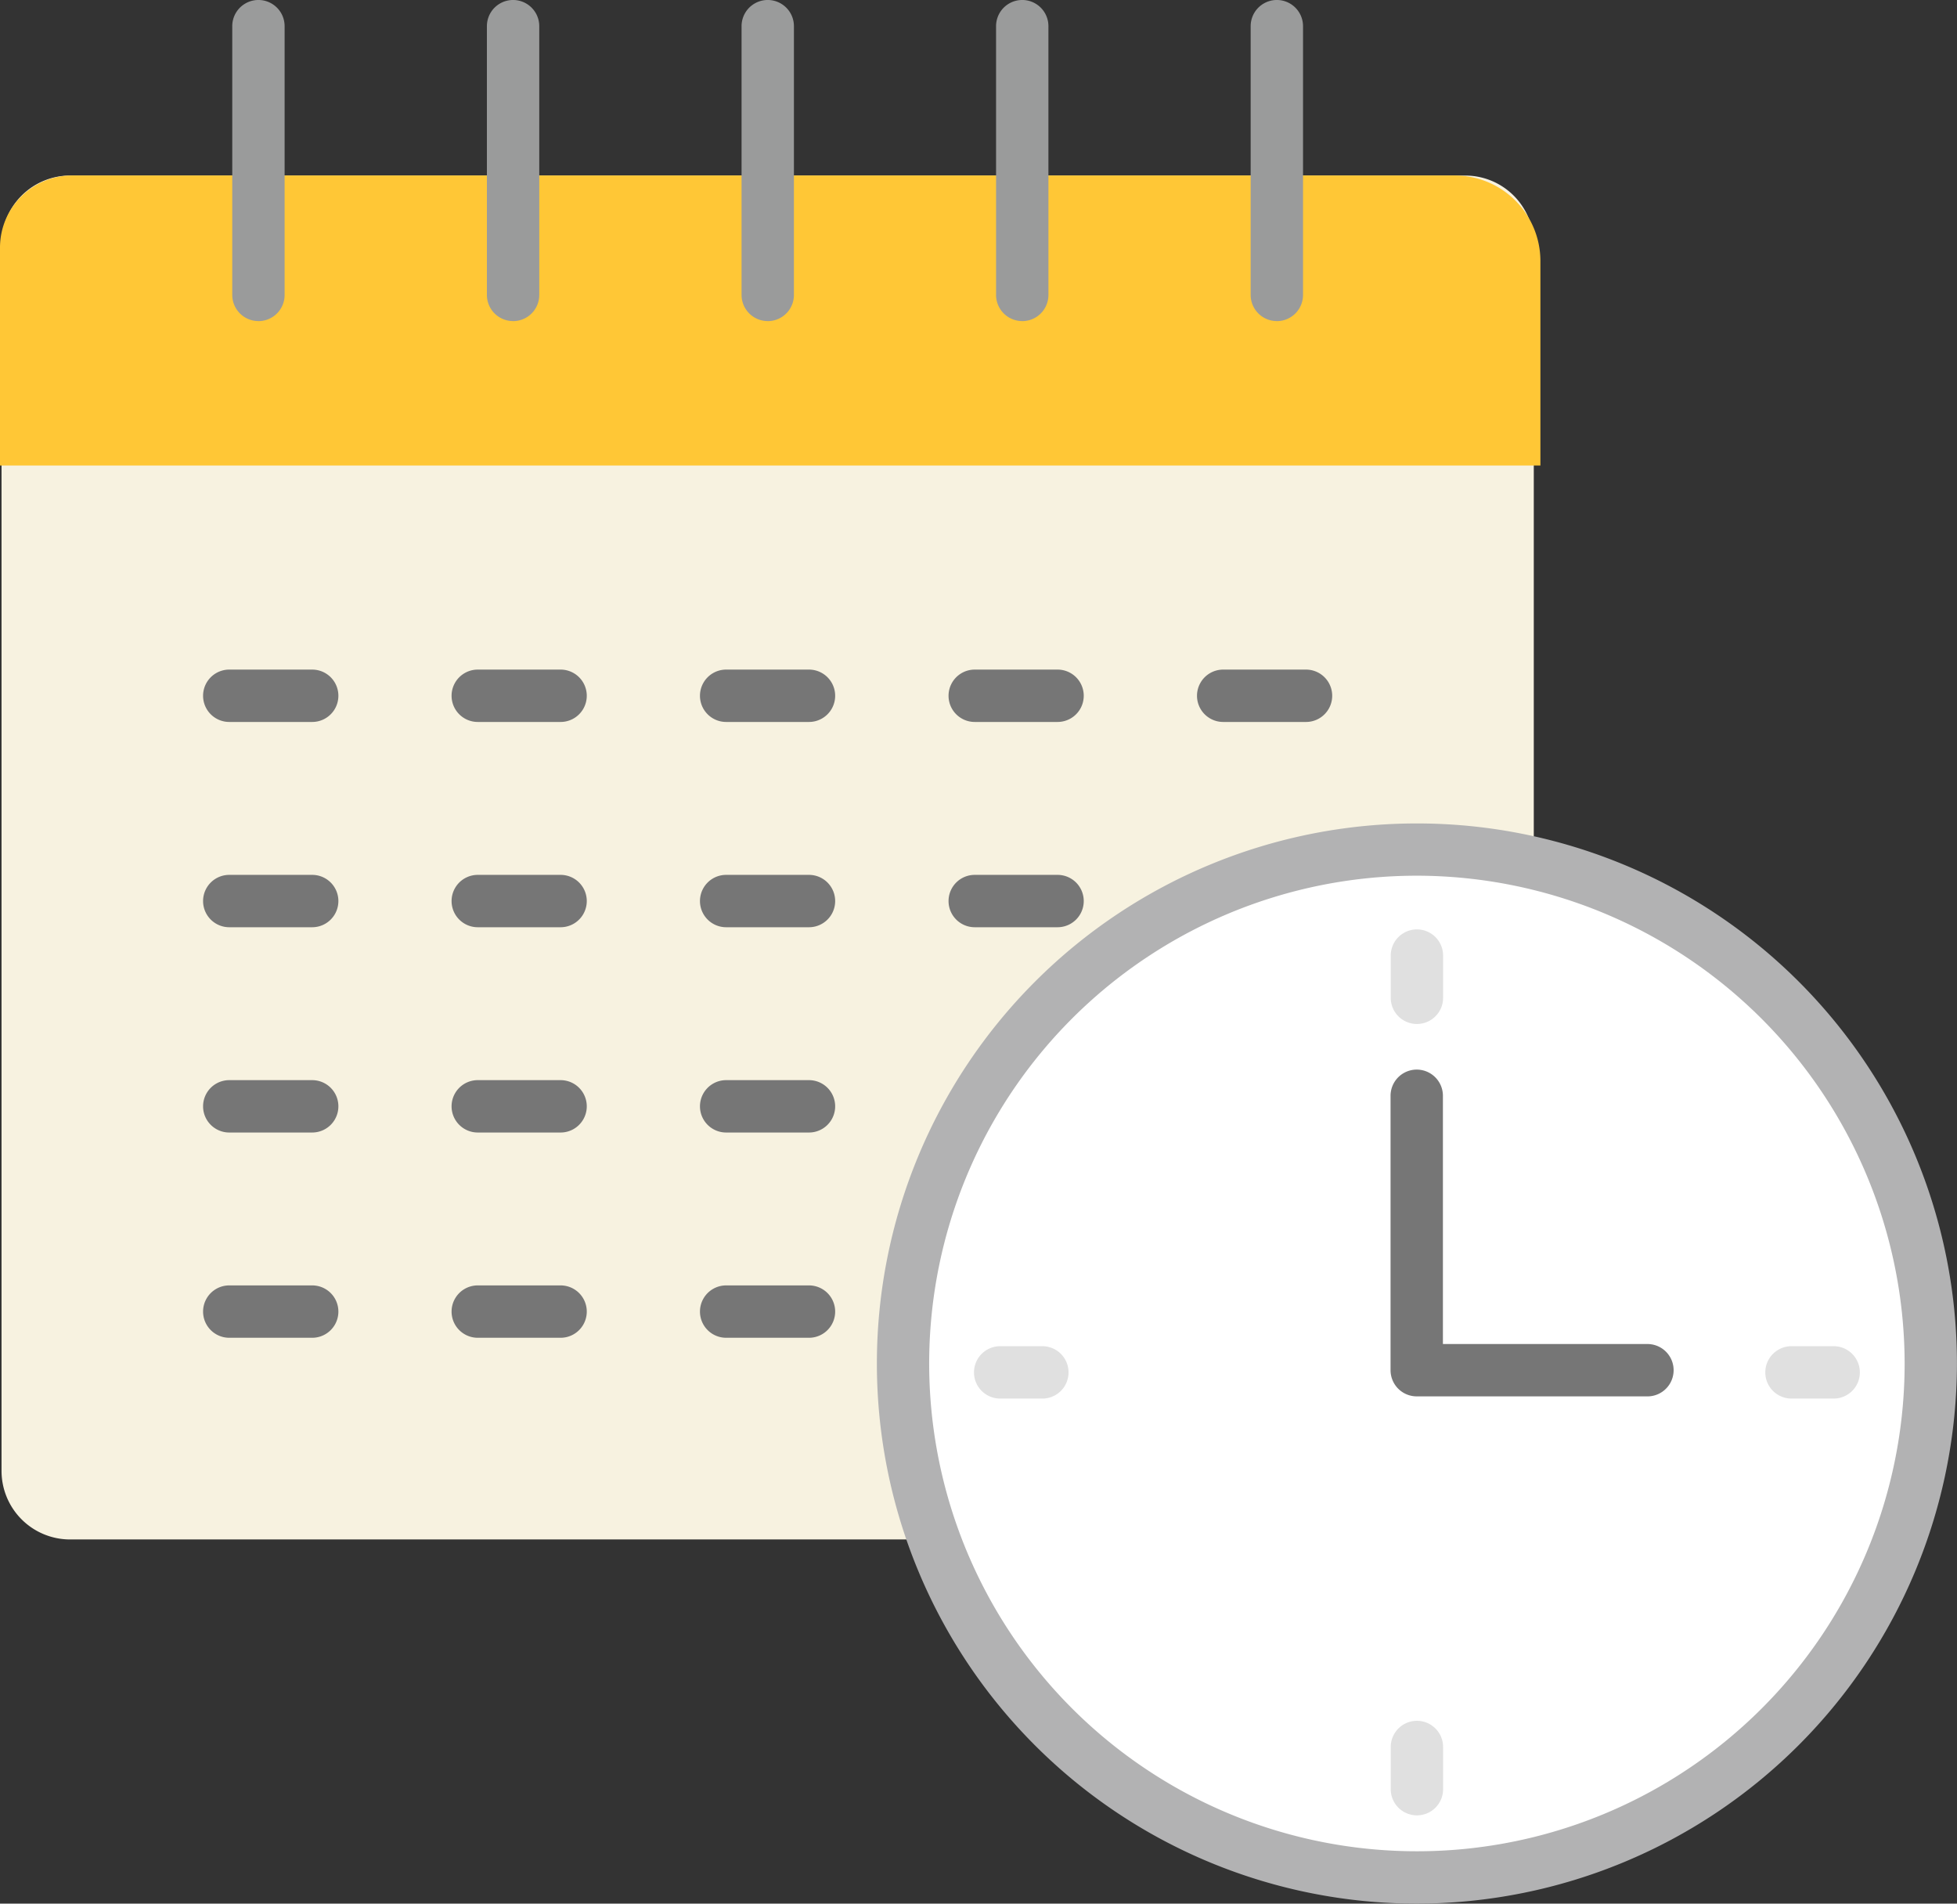 <svg xmlns="http://www.w3.org/2000/svg" width="94.221" height="91.64" data-name="グループ 373"><rect width="100%" height="100%" fill="#333333" stroke="none"/><defs><clipPath id="a"><path fill="none" d="M0 0h94.221v91.64H0z" data-name="長方形 277"/></clipPath></defs><g clip-path="url(#a)" data-name="グループ 372"><path fill="#f7f2e0" d="M70.545 74.109H3.374a3.3 3.3 0 0 1-3.3-3.3V11.751a3.3 3.3 0 0 1 3.3-3.3h67.171a3.3 3.3 0 0 1 3.3 3.3v59.055a3.3 3.3 0 0 1-3.3 3.3" data-name="パス 1643"/><path fill="#ffc736" d="M74.164 22.409H0V11.916a3.47 3.47 0 0 1 3.468-3.468h66.576a4.12 4.12 0 0 1 4.12 4.12Z" data-name="パス 1644"/><path fill="#9a9b9b" d="M12.442 15.457a1.26 1.26 0 0 1-1.26-1.26V1.26a1.26 1.26 0 1 1 2.521 0v12.939a1.26 1.26 0 0 1-1.26 1.26" data-name="パス 1645"/><path fill="#9a9b9b" d="M24.702 15.457a1.26 1.26 0 0 1-1.26-1.26V1.26a1.26 1.26 0 1 1 2.521 0v12.939a1.26 1.26 0 0 1-1.26 1.26" data-name="パス 1646"/><path fill="#9a9b9b" d="M36.963 15.457a1.26 1.26 0 0 1-1.26-1.26V1.26a1.26 1.26 0 1 1 2.521 0v12.939a1.26 1.26 0 0 1-1.26 1.26" data-name="パス 1647"/><path fill="#9a9b9b" d="M49.216 15.457a1.26 1.26 0 0 1-1.26-1.26V1.26a1.26 1.26 0 1 1 2.521 0v12.939a1.26 1.26 0 0 1-1.26 1.26" data-name="パス 1648"/><path fill="#9a9b9b" d="M61.474 15.457a1.26 1.26 0 0 1-1.26-1.26V1.26a1.26 1.26 0 1 1 2.521 0v12.939a1.26 1.26 0 0 1-1.26 1.26" data-name="パス 1649"/><path fill="#767676" d="M15.031 34.755h-3.993a1.26 1.26 0 0 1 0-2.521h3.993a1.26 1.26 0 0 1 0 2.521" data-name="パス 1650"/><path fill="#767676" d="M26.99 34.755h-3.988a1.26 1.26 0 1 1 0-2.521h3.988a1.26 1.26 0 0 1 0 2.521" data-name="パス 1651"/><path fill="#767676" d="M38.953 34.755h-3.992a1.26 1.26 0 1 1 0-2.521h3.988a1.26 1.26 0 0 1 0 2.521" data-name="パス 1652"/><path fill="#767676" d="M50.917 34.755h-3.988a1.26 1.26 0 0 1 0-2.521h3.988a1.26 1.26 0 0 1 0 2.521" data-name="パス 1653"/><path fill="#767676" d="M62.881 34.755h-3.99a1.26 1.26 0 1 1 0-2.521h3.988a1.26 1.26 0 0 1 0 2.521" data-name="パス 1654"/><path fill="#767676" d="M15.031 44.637h-3.993a1.26 1.26 0 0 1 0-2.521h3.993a1.26 1.26 0 0 1 0 2.521" data-name="パス 1655"/><path fill="#767676" d="M26.99 44.637h-3.988a1.26 1.26 0 1 1 0-2.521h3.988a1.26 1.26 0 0 1 0 2.521" data-name="パス 1656"/><path fill="#767676" d="M38.953 44.637h-3.992a1.26 1.26 0 0 1 0-2.521h3.988a1.26 1.26 0 1 1 0 2.521" data-name="パス 1657"/><path fill="#767676" d="M50.917 44.637h-3.988a1.26 1.26 0 0 1 0-2.521h3.988a1.26 1.26 0 0 1 0 2.521" data-name="パス 1658"/><path fill="#767676" d="M62.881 44.637h-3.99a1.26 1.26 0 1 1 0-2.521h3.988a1.26 1.26 0 0 1 0 2.521" data-name="パス 1659"/><path fill="#767676" d="M15.031 54.519h-3.993a1.26 1.26 0 1 1 0-2.521h3.993a1.26 1.26 0 1 1 0 2.521" data-name="パス 1660"/><path fill="#767676" d="M26.99 54.519h-3.988a1.26 1.26 0 1 1 0-2.521h3.988a1.26 1.26 0 1 1 0 2.521" data-name="パス 1661"/><path fill="#767676" d="M38.953 54.519h-3.992a1.26 1.26 0 1 1 0-2.521h3.988a1.26 1.26 0 1 1 0 2.521" data-name="パス 1662"/><path fill="#767676" d="M50.917 54.519h-3.988a1.26 1.26 0 1 1 0-2.521h3.988a1.26 1.26 0 0 1 0 2.521" data-name="パス 1663"/><path fill="#767676" d="M62.881 54.519h-3.99a1.26 1.26 0 1 1 0-2.521h3.988a1.26 1.26 0 0 1 0 2.521" data-name="パス 1664"/><path fill="#767676" d="M15.031 64.4h-3.993a1.26 1.26 0 1 1 0-2.521h3.993a1.26 1.26 0 1 1 0 2.521" data-name="パス 1665"/><path fill="#767676" d="M26.99 64.4h-3.988a1.26 1.26 0 1 1 0-2.521h3.988a1.26 1.26 0 1 1 0 2.521" data-name="パス 1666"/><path fill="#767676" d="M38.953 64.4h-3.992a1.26 1.26 0 1 1 0-2.521h3.988a1.26 1.26 0 1 1 0 2.521" data-name="パス 1667"/><path fill="#767676" d="M50.917 64.4h-3.988a1.26 1.26 0 1 1 0-2.521h3.988a1.26 1.26 0 0 1 0 2.521" data-name="パス 1668"/><path fill="#767676" d="M62.881 64.4h-3.99a1.26 1.26 0 1 1 0-2.521h3.988a1.26 1.26 0 0 1 0 2.521" data-name="パス 1669"/><path fill="#fff" d="M92.96 65.638a24.742 24.742 0 1 1-24.739-24.742 24.74 24.74 0 0 1 24.742 24.742" data-name="パス 1670"/><path fill="#b2b2b3" d="M68.218 91.64a26 26 0 1 1 26-26 26.03 26.03 0 0 1-26 26m0-49.484A23.482 23.482 0 1 0 91.7 65.637a23.51 23.51 0 0 0-23.482-23.481" data-name="パス 1671"/><path fill="#e0e0e0" d="M68.218 49.294a1.26 1.26 0 0 1-1.26-1.26v-2.032a1.26 1.26 0 1 1 2.521 0v2.032a1.26 1.26 0 0 1-1.26 1.26" data-name="パス 1672"/><path fill="#e0e0e0" d="M68.218 87.391a1.26 1.26 0 0 1-1.26-1.26V84.1a1.26 1.26 0 0 1 2.521 0v2.031a1.26 1.26 0 0 1-1.26 1.26" data-name="パス 1673"/><path fill="#e0e0e0" d="M88.283 67.327h-2.031a1.26 1.26 0 0 1 0-2.521h2.031a1.26 1.26 0 1 1 0 2.521" data-name="パス 1674"/><path fill="#e0e0e0" d="M50.185 67.327h-2.031a1.26 1.26 0 1 1 0-2.521h2.031a1.26 1.26 0 1 1 0 2.521" data-name="パス 1675"/><path fill="#767676" d="M79.317 67.221H68.209a1.26 1.26 0 0 1-1.26-1.26v-13.21a1.26 1.26 0 1 1 2.521 0v11.95h9.847a1.26 1.26 0 1 1 0 2.521" data-name="パス 1676"/></g></svg>